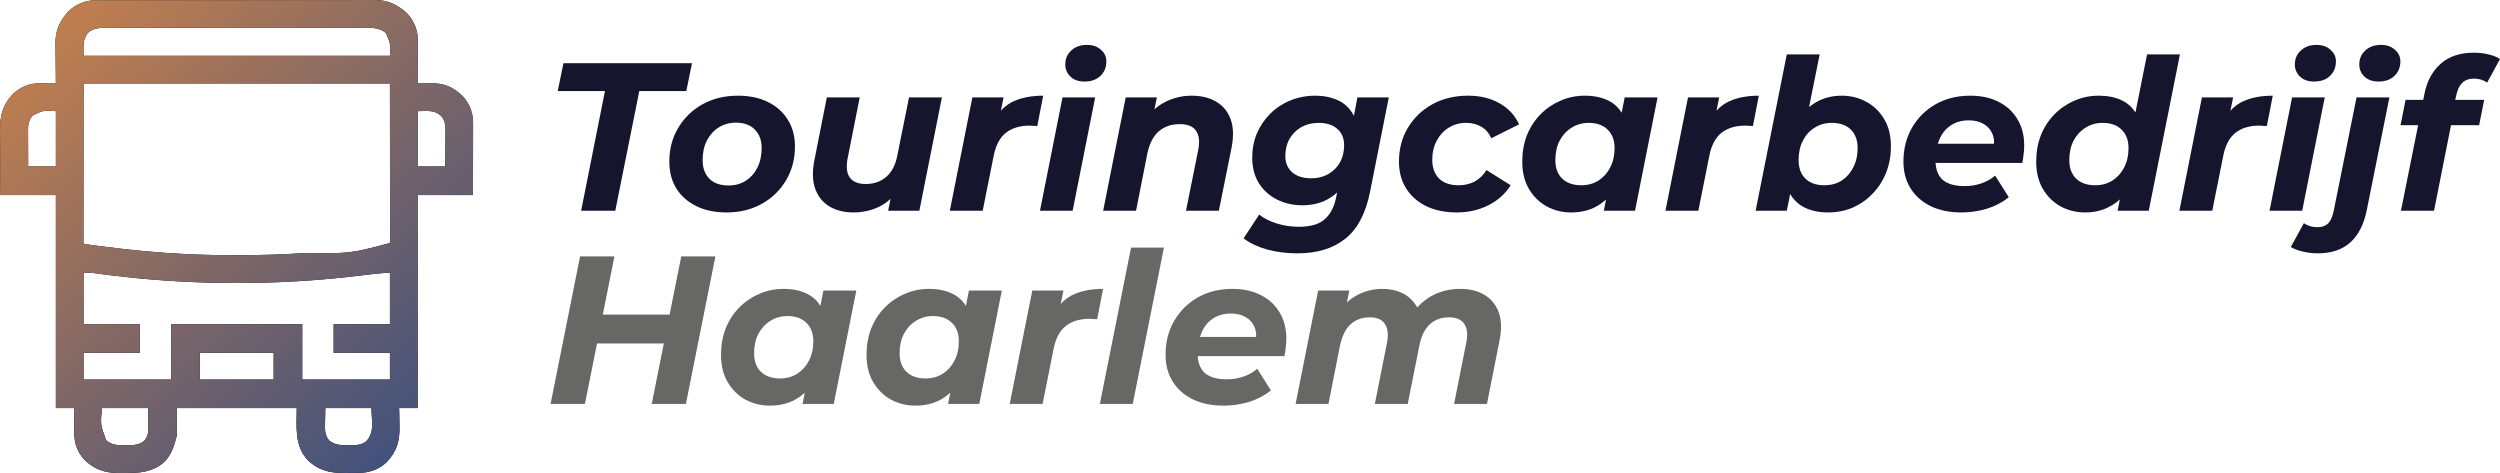 <?xml version="1.0" encoding="UTF-8"?>
<svg xmlns="http://www.w3.org/2000/svg" width="613" height="116" viewBox="0 0 613 116" fill="none">
  <path d="M23.08 0.087C23.333 0.086 23.585 0.085 23.845 0.084C24.123 0.084 24.4 0.084 24.686 0.085C24.98 0.084 25.275 0.083 25.579 0.082C26.398 0.08 27.216 0.079 28.035 0.078C28.918 0.077 29.8 0.075 30.683 0.073C32.816 0.069 34.948 0.067 37.08 0.065C38.085 0.064 39.089 0.062 40.094 0.061C43.433 0.057 46.773 0.054 50.112 0.052C50.979 0.052 51.846 0.052 52.712 0.051C53.035 0.051 53.035 0.051 53.365 0.051C56.853 0.049 60.341 0.043 63.829 0.036C67.411 0.028 70.993 0.024 74.575 0.024C76.585 0.023 78.596 0.021 80.607 0.015C82.32 0.01 84.032 0.009 85.745 0.011C86.618 0.012 87.492 0.011 88.365 0.007C89.313 0.002 90.262 0.005 91.21 0.008C91.621 0.004 91.621 0.004 92.04 0C95.106 0.023 97.451 1.142 99.711 3.171C101.31 4.823 102.429 7.18 102.424 9.482C102.424 9.726 102.423 9.971 102.423 10.223C102.422 10.485 102.421 10.748 102.42 11.018C102.419 11.422 102.419 11.422 102.419 11.835C102.418 12.697 102.415 13.559 102.412 14.42C102.411 15.005 102.41 15.589 102.409 16.173C102.406 17.605 102.403 19.037 102.398 20.469C102.56 20.467 102.723 20.464 102.89 20.462C103.634 20.452 104.377 20.446 105.12 20.44C105.376 20.436 105.631 20.432 105.895 20.428C109.032 20.409 111.133 21.386 113.411 23.541C115.202 25.436 116.012 27.719 116 30.272C116 30.461 116 30.651 116 30.847C116 31.473 115.998 32.1 115.996 32.726C115.996 33.161 115.996 33.596 115.995 34.03C115.994 35.174 115.992 36.317 115.99 37.461C115.987 38.833 115.986 40.205 115.985 41.578C115.982 43.662 115.978 45.746 115.974 47.831C111.494 47.831 107.014 47.831 102.398 47.831C102.398 65.068 102.398 82.306 102.398 100.066C100.904 100.066 99.411 100.066 97.872 100.066C97.885 100.603 97.899 101.141 97.912 101.694C97.921 102.225 97.928 102.755 97.934 103.286C97.94 103.65 97.948 104.014 97.958 104.377C98.054 108.001 97.363 110.626 94.799 113.333C92.87 115.153 90.563 115.926 87.972 115.949C87.778 115.951 87.585 115.953 87.385 115.954C86.975 115.958 86.565 115.96 86.154 115.962C85.739 115.964 85.323 115.969 84.907 115.976C81.159 116.036 78.362 115.522 75.528 112.885C72.124 109.31 72.756 104.769 72.756 100.066C63.049 100.066 53.342 100.066 43.341 100.066C43.341 102.305 43.341 104.543 43.341 106.85C42.584 109.877 41.678 112.609 38.881 114.323C36.333 115.747 34.287 115.955 31.421 115.974C31.009 115.978 30.596 115.984 30.183 115.993C26.375 116.072 23.647 115.528 20.788 112.824C19.019 110.951 18.185 108.687 18.202 106.161C18.203 105.987 18.203 105.812 18.203 105.632C18.205 105.077 18.207 104.522 18.21 103.967C18.212 103.59 18.213 103.212 18.213 102.835C18.216 101.912 18.22 100.989 18.224 100.066C16.731 100.066 15.238 100.066 13.699 100.066C13.699 82.828 13.699 65.591 13.699 47.831C9.219 47.831 4.739 47.831 0.123 47.831C0.077 43.095 0.077 43.095 0.068 41.061C0.061 39.679 0.053 38.297 0.037 36.914C0.025 35.798 0.018 34.683 0.015 33.567C0.013 33.143 0.009 32.72 0.003 32.296C-0.049 28.547 0.532 25.845 3.196 23.031C4.87 21.452 7.071 20.436 9.368 20.447C9.62 20.448 9.873 20.449 10.133 20.449C10.395 20.451 10.657 20.453 10.927 20.455C11.193 20.456 11.459 20.457 11.732 20.458C12.388 20.461 13.044 20.465 13.699 20.469C13.697 20.322 13.695 20.174 13.693 20.022C13.673 18.478 13.659 16.933 13.649 15.389C13.645 14.814 13.639 14.238 13.631 13.663C13.62 12.833 13.615 12.003 13.611 11.172C13.606 10.918 13.601 10.664 13.597 10.402C13.596 7.37 14.75 5.032 16.754 2.803C18.413 1.199 20.77 0.092 23.08 0.087ZM21.407 8.202C20.22 10.07 20.487 11.307 20.487 13.685C45.278 13.685 70.068 13.685 95.61 13.685C95.774 10.721 95.774 10.721 94.639 8.126C93.105 6.708 91.188 6.836 89.236 6.843C88.958 6.842 88.681 6.841 88.396 6.84C87.629 6.838 86.863 6.838 86.096 6.839C85.269 6.84 84.441 6.838 83.613 6.836C81.993 6.833 80.372 6.833 78.752 6.833C77.435 6.834 76.117 6.833 74.8 6.832C74.518 6.832 74.518 6.832 74.231 6.832C73.85 6.832 73.469 6.831 73.088 6.831C69.515 6.829 65.942 6.829 62.369 6.83C59.101 6.832 55.834 6.829 52.567 6.825C49.21 6.82 45.854 6.819 42.497 6.819C40.614 6.82 38.73 6.819 36.846 6.816C35.242 6.813 33.639 6.813 32.035 6.816C31.217 6.817 30.399 6.817 29.581 6.815C28.694 6.812 27.806 6.814 26.919 6.817C26.533 6.815 26.533 6.815 26.14 6.812C24.455 6.823 22.618 6.882 21.407 8.202ZM20.487 20.469C20.483 26.919 20.478 33.37 20.473 40.015C20.471 42.055 20.469 44.096 20.467 46.198C20.466 48.019 20.466 48.019 20.466 49.84C20.465 50.654 20.465 51.469 20.463 52.283C20.462 53.319 20.461 54.356 20.462 55.393C20.462 55.774 20.461 56.156 20.46 56.538C20.459 57.051 20.459 57.564 20.46 58.077C20.46 58.365 20.46 58.654 20.459 58.95C20.414 59.567 20.414 59.567 20.713 59.815C21.239 59.906 21.762 59.984 22.29 60.053C22.456 60.075 22.621 60.098 22.791 60.121C23.343 60.195 23.895 60.267 24.447 60.338C24.637 60.363 24.828 60.388 25.024 60.414C31.854 61.302 38.722 61.979 45.603 62.303C45.806 62.312 46.01 62.322 46.219 62.332C50.082 62.509 53.941 62.575 57.808 62.571C58.233 62.571 58.233 62.571 58.666 62.571C63.902 62.566 69.116 62.419 74.34 62.077C74.518 62.065 74.696 62.054 74.879 62.042C85.915 62.169 85.915 62.169 95.61 59.589C95.632 59.086 95.637 58.581 95.637 58.077C95.637 57.917 95.637 57.758 95.638 57.593C95.638 57.053 95.637 56.513 95.635 55.972C95.635 55.581 95.635 55.189 95.635 54.797C95.635 53.745 95.634 52.692 95.633 51.639C95.631 50.653 95.631 49.666 95.631 48.68C95.63 45.792 95.627 42.903 95.624 40.015C95.619 33.565 95.615 27.115 95.61 20.469C70.819 20.469 46.029 20.469 20.487 20.469ZM8.085 28.256C7.12 29.386 6.881 30.249 6.885 31.707C6.885 31.911 6.885 32.115 6.885 32.325C6.886 32.541 6.888 32.758 6.889 32.981C6.889 33.206 6.889 33.43 6.89 33.661C6.891 34.375 6.894 35.089 6.897 35.803C6.898 36.289 6.899 36.774 6.9 37.259C6.902 38.446 6.907 39.633 6.911 40.821C9.151 40.821 11.391 40.821 13.699 40.821C13.699 36.343 13.699 31.866 13.699 27.253C10.662 27.046 10.662 27.046 8.085 28.256ZM102.398 27.253C102.398 31.73 102.398 36.208 102.398 40.821C104.638 40.821 106.878 40.821 109.186 40.821C109.196 39.401 109.205 37.98 109.211 36.56C109.213 36.077 109.216 35.595 109.22 35.112C109.226 34.416 109.228 33.721 109.23 33.026C109.233 32.811 109.235 32.597 109.237 32.376C109.238 30.871 109.208 29.609 108.182 28.426C106.349 26.862 104.948 27.253 102.398 27.253ZM20.487 66.825C20.487 71.004 20.487 75.183 20.487 79.489C25.042 79.489 29.597 79.489 34.29 79.489C34.29 81.802 34.29 84.115 34.29 86.499C29.735 86.499 25.18 86.499 20.487 86.499C20.487 88.662 20.487 90.827 20.487 93.056C27.581 93.056 34.675 93.056 41.983 93.056C41.983 88.579 41.983 84.102 41.983 79.489C52.586 79.489 63.189 79.489 74.114 79.489C74.114 83.966 74.114 88.443 74.114 93.056C81.207 93.056 88.301 93.056 95.61 93.056C95.61 90.892 95.61 88.728 95.61 86.499C91.055 86.499 86.5 86.499 81.807 86.499C81.807 84.185 81.807 81.872 81.807 79.489C86.362 79.489 90.917 79.489 95.61 79.489C95.61 75.31 95.61 71.131 95.61 66.825C93.911 66.956 92.234 67.086 90.547 67.297C90.157 67.344 89.766 67.392 89.376 67.439C89.175 67.463 88.975 67.488 88.768 67.513C84.042 68.084 79.317 68.556 74.566 68.861C74.383 68.872 74.2 68.884 74.011 68.896C57.553 69.939 40.986 69.363 24.641 67.181C24.462 67.158 24.283 67.134 24.098 67.11C23.768 67.066 23.437 67.021 23.107 66.975C22.213 66.855 21.4 66.825 20.487 66.825ZM48.998 86.499C48.998 88.662 48.998 90.827 48.998 93.056C54.971 93.056 60.945 93.056 67.099 93.056C67.099 90.892 67.099 88.728 67.099 86.499C61.126 86.499 55.152 86.499 48.998 86.499ZM25.013 100.066C24.613 104.154 24.613 104.154 26.017 107.938C27.479 109.185 28.771 109.157 30.613 109.168C30.807 109.172 31 109.177 31.2 109.182C32.626 109.191 34.214 109.09 35.337 108.112C36.236 107.076 36.354 106.276 36.348 104.946C36.348 104.691 36.347 104.436 36.347 104.172C36.345 103.848 36.343 103.524 36.34 103.189C36.336 102.159 36.331 101.128 36.326 100.066C32.593 100.066 28.859 100.066 25.013 100.066ZM79.771 100.066C79.752 101.078 79.733 102.09 79.714 103.133C79.706 103.449 79.698 103.765 79.689 104.091C79.675 105.659 79.687 106.729 80.676 107.981C82.167 109.185 83.564 109.152 85.399 109.154C85.597 109.156 85.794 109.159 85.998 109.162C87.489 109.165 88.74 109.122 89.91 108.108C91.92 105.756 91.084 103.327 91.084 100.066C87.351 100.066 83.617 100.066 79.771 100.066Z" fill="black"></path>
  <path d="M23.08 0.087C23.333 0.086 23.585 0.085 23.845 0.084C24.123 0.084 24.4 0.084 24.686 0.085C24.98 0.084 25.275 0.083 25.579 0.082C26.398 0.08 27.216 0.079 28.035 0.078C28.918 0.077 29.8 0.075 30.683 0.073C32.816 0.069 34.948 0.067 37.08 0.065C38.085 0.064 39.089 0.062 40.094 0.061C43.433 0.057 46.773 0.054 50.112 0.052C50.979 0.052 51.846 0.052 52.712 0.051C53.035 0.051 53.035 0.051 53.365 0.051C56.853 0.049 60.341 0.043 63.829 0.036C67.411 0.028 70.993 0.024 74.575 0.024C76.585 0.023 78.596 0.021 80.607 0.015C82.32 0.01 84.032 0.009 85.745 0.011C86.618 0.012 87.492 0.011 88.365 0.007C89.313 0.002 90.262 0.005 91.21 0.008C91.621 0.004 91.621 0.004 92.04 0C95.106 0.023 97.451 1.142 99.711 3.171C101.31 4.823 102.429 7.18 102.424 9.482C102.424 9.726 102.423 9.971 102.423 10.223C102.422 10.485 102.421 10.748 102.42 11.018C102.419 11.422 102.419 11.422 102.419 11.835C102.418 12.697 102.415 13.559 102.412 14.42C102.411 15.005 102.41 15.589 102.409 16.173C102.406 17.605 102.403 19.037 102.398 20.469C102.56 20.467 102.723 20.464 102.89 20.462C103.634 20.452 104.377 20.446 105.12 20.44C105.376 20.436 105.631 20.432 105.895 20.428C109.032 20.409 111.133 21.386 113.411 23.541C115.202 25.436 116.012 27.719 116 30.272C116 30.461 116 30.651 116 30.847C116 31.473 115.998 32.1 115.996 32.726C115.996 33.161 115.996 33.596 115.995 34.03C115.994 35.174 115.992 36.317 115.99 37.461C115.987 38.833 115.986 40.205 115.985 41.578C115.982 43.662 115.978 45.746 115.974 47.831C111.494 47.831 107.014 47.831 102.398 47.831C102.398 65.068 102.398 82.306 102.398 100.066C100.904 100.066 99.411 100.066 97.872 100.066C97.885 100.603 97.899 101.141 97.912 101.694C97.921 102.225 97.928 102.755 97.934 103.286C97.94 103.65 97.948 104.014 97.958 104.377C98.054 108.001 97.363 110.626 94.799 113.333C92.87 115.153 90.563 115.926 87.972 115.949C87.778 115.951 87.585 115.953 87.385 115.954C86.975 115.958 86.565 115.96 86.154 115.962C85.739 115.964 85.323 115.969 84.907 115.976C81.159 116.036 78.362 115.522 75.528 112.885C72.124 109.31 72.756 104.769 72.756 100.066C63.049 100.066 53.342 100.066 43.341 100.066C43.341 102.305 43.341 104.543 43.341 106.85C42.584 109.877 41.678 112.609 38.881 114.323C36.333 115.747 34.287 115.955 31.421 115.974C31.009 115.978 30.596 115.984 30.183 115.993C26.375 116.072 23.647 115.528 20.788 112.824C19.019 110.951 18.185 108.687 18.202 106.161C18.203 105.987 18.203 105.812 18.203 105.632C18.205 105.077 18.207 104.522 18.21 103.967C18.212 103.59 18.213 103.212 18.213 102.835C18.216 101.912 18.22 100.989 18.224 100.066C16.731 100.066 15.238 100.066 13.699 100.066C13.699 82.828 13.699 65.591 13.699 47.831C9.219 47.831 4.739 47.831 0.123 47.831C0.077 43.095 0.077 43.095 0.068 41.061C0.061 39.679 0.053 38.297 0.037 36.914C0.025 35.798 0.018 34.683 0.015 33.567C0.013 33.143 0.009 32.72 0.003 32.296C-0.049 28.547 0.532 25.845 3.196 23.031C4.87 21.452 7.071 20.436 9.368 20.447C9.62 20.448 9.873 20.449 10.133 20.449C10.395 20.451 10.657 20.453 10.927 20.455C11.193 20.456 11.459 20.457 11.732 20.458C12.388 20.461 13.044 20.465 13.699 20.469C13.697 20.322 13.695 20.174 13.693 20.022C13.673 18.478 13.659 16.933 13.649 15.389C13.645 14.814 13.639 14.238 13.631 13.663C13.62 12.833 13.615 12.003 13.611 11.172C13.606 10.918 13.601 10.664 13.597 10.402C13.596 7.37 14.75 5.032 16.754 2.803C18.413 1.199 20.77 0.092 23.08 0.087ZM21.407 8.202C20.22 10.07 20.487 11.307 20.487 13.685C45.278 13.685 70.068 13.685 95.61 13.685C95.774 10.721 95.774 10.721 94.639 8.126C93.105 6.708 91.188 6.836 89.236 6.843C88.958 6.842 88.681 6.841 88.396 6.84C87.629 6.838 86.863 6.838 86.096 6.839C85.269 6.84 84.441 6.838 83.613 6.836C81.993 6.833 80.372 6.833 78.752 6.833C77.435 6.834 76.117 6.833 74.8 6.832C74.518 6.832 74.518 6.832 74.231 6.832C73.85 6.832 73.469 6.831 73.088 6.831C69.515 6.829 65.942 6.829 62.369 6.83C59.101 6.832 55.834 6.829 52.567 6.825C49.21 6.82 45.854 6.819 42.497 6.819C40.614 6.82 38.73 6.819 36.846 6.816C35.242 6.813 33.639 6.813 32.035 6.816C31.217 6.817 30.399 6.817 29.581 6.815C28.694 6.812 27.806 6.814 26.919 6.817C26.533 6.815 26.533 6.815 26.14 6.812C24.455 6.823 22.618 6.882 21.407 8.202ZM20.487 20.469C20.483 26.919 20.478 33.37 20.473 40.015C20.471 42.055 20.469 44.096 20.467 46.198C20.466 48.019 20.466 48.019 20.466 49.84C20.465 50.654 20.465 51.469 20.463 52.283C20.462 53.319 20.461 54.356 20.462 55.393C20.462 55.774 20.461 56.156 20.46 56.538C20.459 57.051 20.459 57.564 20.46 58.077C20.46 58.365 20.46 58.654 20.459 58.95C20.414 59.567 20.414 59.567 20.713 59.815C21.239 59.906 21.762 59.984 22.29 60.053C22.456 60.075 22.621 60.098 22.791 60.121C23.343 60.195 23.895 60.267 24.447 60.338C24.637 60.363 24.828 60.388 25.024 60.414C31.854 61.302 38.722 61.979 45.603 62.303C45.806 62.312 46.01 62.322 46.219 62.332C50.082 62.509 53.941 62.575 57.808 62.571C58.233 62.571 58.233 62.571 58.666 62.571C63.902 62.566 69.116 62.419 74.34 62.077C74.518 62.065 74.696 62.054 74.879 62.042C85.915 62.169 85.915 62.169 95.61 59.589C95.632 59.086 95.637 58.581 95.637 58.077C95.637 57.917 95.637 57.758 95.638 57.593C95.638 57.053 95.637 56.513 95.635 55.972C95.635 55.581 95.635 55.189 95.635 54.797C95.635 53.745 95.634 52.692 95.633 51.639C95.631 50.653 95.631 49.666 95.631 48.68C95.63 45.792 95.627 42.903 95.624 40.015C95.619 33.565 95.615 27.115 95.61 20.469C70.819 20.469 46.029 20.469 20.487 20.469ZM8.085 28.256C7.12 29.386 6.881 30.249 6.885 31.707C6.885 31.911 6.885 32.115 6.885 32.325C6.886 32.541 6.888 32.758 6.889 32.981C6.889 33.206 6.889 33.43 6.89 33.661C6.891 34.375 6.894 35.089 6.897 35.803C6.898 36.289 6.899 36.774 6.9 37.259C6.902 38.446 6.907 39.633 6.911 40.821C9.151 40.821 11.391 40.821 13.699 40.821C13.699 36.343 13.699 31.866 13.699 27.253C10.662 27.046 10.662 27.046 8.085 28.256ZM102.398 27.253C102.398 31.73 102.398 36.208 102.398 40.821C104.638 40.821 106.878 40.821 109.186 40.821C109.196 39.401 109.205 37.98 109.211 36.56C109.213 36.077 109.216 35.595 109.22 35.112C109.226 34.416 109.228 33.721 109.23 33.026C109.233 32.811 109.235 32.597 109.237 32.376C109.238 30.871 109.208 29.609 108.182 28.426C106.349 26.862 104.948 27.253 102.398 27.253ZM20.487 66.825C20.487 71.004 20.487 75.183 20.487 79.489C25.042 79.489 29.597 79.489 34.29 79.489C34.29 81.802 34.29 84.115 34.29 86.499C29.735 86.499 25.18 86.499 20.487 86.499C20.487 88.662 20.487 90.827 20.487 93.056C27.581 93.056 34.675 93.056 41.983 93.056C41.983 88.579 41.983 84.102 41.983 79.489C52.586 79.489 63.189 79.489 74.114 79.489C74.114 83.966 74.114 88.443 74.114 93.056C81.207 93.056 88.301 93.056 95.61 93.056C95.61 90.892 95.61 88.728 95.61 86.499C91.055 86.499 86.5 86.499 81.807 86.499C81.807 84.185 81.807 81.872 81.807 79.489C86.362 79.489 90.917 79.489 95.61 79.489C95.61 75.31 95.61 71.131 95.61 66.825C93.911 66.956 92.234 67.086 90.547 67.297C90.157 67.344 89.766 67.392 89.376 67.439C89.175 67.463 88.975 67.488 88.768 67.513C84.042 68.084 79.317 68.556 74.566 68.861C74.383 68.872 74.2 68.884 74.011 68.896C57.553 69.939 40.986 69.363 24.641 67.181C24.462 67.158 24.283 67.134 24.098 67.11C23.768 67.066 23.437 67.021 23.107 66.975C22.213 66.855 21.4 66.825 20.487 66.825ZM48.998 86.499C48.998 88.662 48.998 90.827 48.998 93.056C54.971 93.056 60.945 93.056 67.099 93.056C67.099 90.892 67.099 88.728 67.099 86.499C61.126 86.499 55.152 86.499 48.998 86.499ZM25.013 100.066C24.613 104.154 24.613 104.154 26.017 107.938C27.479 109.185 28.771 109.157 30.613 109.168C30.807 109.172 31 109.177 31.2 109.182C32.626 109.191 34.214 109.09 35.337 108.112C36.236 107.076 36.354 106.276 36.348 104.946C36.348 104.691 36.347 104.436 36.347 104.172C36.345 103.848 36.343 103.524 36.34 103.189C36.336 102.159 36.331 101.128 36.326 100.066C32.593 100.066 28.859 100.066 25.013 100.066ZM79.771 100.066C79.752 101.078 79.733 102.09 79.714 103.133C79.706 103.449 79.698 103.765 79.689 104.091C79.675 105.659 79.687 106.729 80.676 107.981C82.167 109.185 83.564 109.152 85.399 109.154C85.597 109.156 85.794 109.159 85.998 109.162C87.489 109.165 88.74 109.122 89.91 108.108C91.92 105.756 91.084 103.327 91.084 100.066C87.351 100.066 83.617 100.066 79.771 100.066Z" fill="url(#paint0_linear_1498_2)"></path>
  <path d="M588.71 51.678L594.498 22.893C595.118 19.861 596.428 17.45 598.426 15.658C600.459 13.832 603.18 12.919 606.591 12.919C607.866 12.919 609.054 13.057 610.157 13.333C611.259 13.574 612.207 13.953 612.999 14.47L609.847 20.258C608.917 19.603 607.849 19.276 606.643 19.276C605.402 19.276 604.438 19.62 603.749 20.309C603.06 20.964 602.56 22.015 602.25 23.462L601.682 26.046L601.268 29.301L596.824 51.678H588.71ZM588.607 30.697L589.847 24.495H609.123L607.883 30.697H588.607Z" fill="#15162E"></path>
  <path d="M568.367 62.117C567.057 62.117 565.852 61.979 564.749 61.704C563.612 61.463 562.596 61.084 561.7 60.567L564.904 54.727C565.834 55.382 566.954 55.709 568.263 55.709C569.366 55.709 570.244 55.382 570.899 54.727C571.519 54.073 571.967 53.039 572.242 51.627L577.824 23.875H585.886L580.356 51.42C578.943 58.551 574.947 62.117 568.367 62.117ZM583.198 19.999C581.786 19.999 580.649 19.603 579.788 18.811C578.926 17.984 578.496 16.985 578.496 15.813C578.496 14.435 578.978 13.298 579.943 12.403C580.942 11.472 582.234 11.007 583.818 11.007C585.231 11.007 586.368 11.403 587.229 12.196C588.125 12.954 588.573 13.901 588.573 15.038C588.573 16.52 588.073 17.726 587.074 18.656C586.11 19.552 584.818 19.999 583.198 19.999Z" fill="#15162E"></path>
  <path d="M556.491 51.678L562.02 23.875H570.031L564.501 51.678H556.491ZM567.395 19.999C565.982 19.999 564.846 19.603 563.984 18.811C563.123 17.984 562.692 16.985 562.692 15.813C562.692 14.435 563.175 13.298 564.139 12.403C565.138 11.472 566.43 11.007 568.015 11.007C569.428 11.007 570.565 11.403 571.426 12.196C572.322 12.954 572.77 13.901 572.77 15.038C572.77 16.52 572.27 17.726 571.271 18.656C570.306 19.552 569.014 19.999 567.395 19.999Z" fill="#15162E"></path>
  <path d="M534.386 51.678L539.916 23.875H547.564L545.962 31.782L545.239 29.508C546.479 27.269 548.098 25.701 550.096 24.805C552.095 23.91 554.489 23.462 557.28 23.462L555.833 30.904C555.488 30.869 555.161 30.852 554.851 30.852C554.575 30.817 554.282 30.8 553.972 30.8C551.595 30.8 549.649 31.386 548.133 32.557C546.651 33.729 545.652 35.624 545.135 38.242L542.448 51.678H534.386Z" fill="#15162E"></path>
  <path d="M511.266 52.092C509.13 52.092 507.149 51.609 505.323 50.645C503.497 49.645 502.033 48.216 500.931 46.355C499.828 44.495 499.277 42.255 499.277 39.637C499.277 37.294 499.656 35.141 500.414 33.177C501.206 31.213 502.309 29.508 503.721 28.061C505.134 26.614 506.77 25.494 508.631 24.702C510.491 23.875 512.489 23.462 514.625 23.462C516.796 23.462 518.673 23.841 520.258 24.599C521.843 25.357 523.066 26.528 523.927 28.113C524.823 29.663 525.271 31.627 525.271 34.004C525.271 36.554 524.961 38.931 524.341 41.136C523.755 43.306 522.859 45.218 521.654 46.872C520.448 48.491 518.966 49.766 517.209 50.696C515.487 51.626 513.506 52.092 511.266 52.092ZM513.747 45.425C515.332 45.425 516.727 45.046 517.933 44.288C519.173 43.496 520.138 42.428 520.827 41.084C521.55 39.706 521.912 38.104 521.912 36.278C521.912 34.383 521.344 32.884 520.207 31.782C519.104 30.68 517.554 30.128 515.556 30.128C514.005 30.128 512.61 30.524 511.37 31.317C510.129 32.075 509.147 33.143 508.424 34.521C507.735 35.864 507.39 37.449 507.39 39.275C507.39 41.17 507.942 42.669 509.044 43.771C510.181 44.874 511.749 45.425 513.747 45.425ZM519.225 51.678L520.362 46.148L522.119 37.88L523.204 29.611L526.46 13.333H534.522L526.873 51.678H519.225Z" fill="#15162E"></path>
  <path d="M480.934 52.092C478.04 52.092 475.525 51.575 473.389 50.541C471.288 49.508 469.651 48.061 468.48 46.2C467.309 44.34 466.723 42.152 466.723 39.637C466.723 36.536 467.412 33.78 468.79 31.369C470.203 28.923 472.132 26.993 474.578 25.581C477.059 24.168 479.901 23.462 483.105 23.462C485.827 23.462 488.169 23.979 490.133 25.012C492.097 26.011 493.613 27.424 494.681 29.25C495.783 31.041 496.335 33.195 496.335 35.71C496.335 36.433 496.283 37.157 496.18 37.88C496.111 38.604 496.007 39.293 495.869 39.947H472.873L473.699 35.245H492.097L488.79 36.692C489.065 35.141 488.979 33.849 488.531 32.816C488.083 31.748 487.36 30.938 486.361 30.387C485.362 29.801 484.156 29.508 482.743 29.508C480.986 29.508 479.487 29.939 478.247 30.8C477.041 31.627 476.128 32.781 475.508 34.263C474.888 35.744 474.578 37.415 474.578 39.276C474.578 41.411 475.164 43.014 476.335 44.082C477.541 45.115 479.35 45.632 481.761 45.632C483.174 45.632 484.535 45.408 485.844 44.96C487.153 44.512 488.273 43.875 489.203 43.048L492.562 48.371C490.943 49.646 489.117 50.593 487.084 51.213C485.086 51.799 483.036 52.092 480.934 52.092Z" fill="#15162E"></path>
  <path d="M430.474 51.678L438.123 13.333H446.185L442.929 29.508L440.758 37.622L439.518 44.753L438.123 51.678H430.474ZM448.252 52.092C446.116 52.092 444.238 51.713 442.619 50.955C441.034 50.197 439.794 49.042 438.898 47.492C438.037 45.907 437.606 43.926 437.606 41.549C437.606 39.034 437.916 36.674 438.536 34.469C439.156 32.264 440.069 30.352 441.275 28.733C442.481 27.079 443.945 25.787 445.668 24.857C447.425 23.927 449.406 23.462 451.611 23.462C453.781 23.462 455.78 23.961 457.606 24.96C459.431 25.925 460.896 27.338 461.998 29.198C463.101 31.024 463.652 33.263 463.652 35.916C463.652 38.224 463.256 40.378 462.463 42.376C461.671 44.34 460.568 46.045 459.156 47.492C457.778 48.939 456.159 50.076 454.298 50.903C452.438 51.695 450.422 52.092 448.252 52.092ZM447.322 45.425C448.941 45.425 450.353 45.046 451.559 44.288C452.765 43.496 453.712 42.428 454.401 41.084C455.125 39.706 455.487 38.104 455.487 36.278C455.487 34.383 454.935 32.884 453.833 31.782C452.731 30.68 451.163 30.128 449.13 30.128C447.58 30.128 446.185 30.524 444.944 31.317C443.704 32.075 442.739 33.143 442.05 34.521C441.361 35.864 441.017 37.449 441.017 39.275C441.017 41.17 441.568 42.669 442.67 43.771C443.773 44.874 445.323 45.425 447.322 45.425Z" fill="#15162E"></path>
  <path d="M408.37 51.678L413.899 23.875H421.548L419.946 31.782L419.222 29.508C420.462 27.269 422.082 25.701 424.08 24.805C426.078 23.91 428.473 23.462 431.263 23.462L429.816 30.904C429.472 30.869 429.144 30.852 428.834 30.852C428.559 30.817 428.266 30.8 427.956 30.8C425.579 30.8 423.632 31.386 422.116 32.557C420.635 33.729 419.636 35.624 419.119 38.242L416.432 51.678H408.37Z" fill="#15162E"></path>
  <path d="M385.247 52.092C383.111 52.092 381.13 51.609 379.304 50.645C377.478 49.646 376.014 48.216 374.911 46.355C373.809 44.495 373.258 42.256 373.258 39.637C373.258 37.294 373.637 35.141 374.395 33.178C375.187 31.214 376.289 29.508 377.702 28.061C379.115 26.614 380.751 25.495 382.611 24.702C384.472 23.875 386.47 23.462 388.606 23.462C390.914 23.462 392.895 23.893 394.549 24.754C396.203 25.615 397.426 26.959 398.218 28.785C399.045 30.576 399.338 32.902 399.097 35.761C398.925 39.034 398.253 41.911 397.081 44.392C395.91 46.838 394.325 48.733 392.327 50.076C390.363 51.42 388.003 52.092 385.247 52.092ZM387.728 45.425C389.312 45.425 390.708 45.046 391.914 44.288C393.154 43.496 394.119 42.428 394.808 41.084C395.531 39.706 395.893 38.104 395.893 36.278C395.893 34.383 395.324 32.885 394.187 31.782C393.085 30.68 391.535 30.128 389.536 30.128C387.986 30.128 386.591 30.525 385.35 31.317C384.11 32.075 383.128 33.143 382.405 34.521C381.716 35.865 381.371 37.45 381.371 39.276C381.371 41.17 381.922 42.669 383.025 43.772C384.162 44.874 385.729 45.425 387.728 45.425ZM393.257 51.678L394.342 46.149L396.151 37.88L397.236 29.612L398.373 23.875H406.435L400.906 51.678H393.257Z" fill="#15162E"></path>
  <path d="M357.187 52.092C354.327 52.092 351.829 51.575 349.693 50.541C347.592 49.508 345.955 48.061 344.784 46.2C343.613 44.34 343.027 42.152 343.027 39.637C343.027 36.536 343.75 33.78 345.197 31.369C346.644 28.923 348.643 26.993 351.192 25.581C353.742 24.168 356.67 23.462 359.977 23.462C362.94 23.462 365.507 24.082 367.677 25.322C369.848 26.528 371.45 28.251 372.484 30.49L365.662 33.901C365.076 32.592 364.249 31.644 363.181 31.059C362.148 30.439 360.908 30.128 359.461 30.128C357.876 30.128 356.463 30.525 355.223 31.317C353.983 32.075 353.001 33.143 352.277 34.521C351.554 35.865 351.192 37.432 351.192 39.224C351.192 41.119 351.743 42.635 352.846 43.772C353.983 44.874 355.585 45.425 357.652 45.425C359.064 45.425 360.356 45.132 361.528 44.547C362.699 43.927 363.681 42.979 364.473 41.704L370.416 45.425C369.107 47.527 367.281 49.163 364.938 50.335C362.63 51.506 360.046 52.092 357.187 52.092Z" fill="#15162E"></path>
  <path d="M318.159 62.117C315.472 62.117 312.991 61.807 310.717 61.187C308.478 60.567 306.549 59.654 304.929 58.448L308.754 52.608C309.856 53.504 311.269 54.228 312.991 54.779C314.748 55.33 316.592 55.606 318.521 55.606C321.311 55.606 323.396 55.003 324.774 53.797C326.186 52.591 327.134 50.8 327.616 48.423L328.598 43.41L330.459 36.898L331.699 29.87L332.836 23.875H340.536L335.936 47.027C334.868 52.367 332.836 56.209 329.838 58.551C326.876 60.929 322.982 62.117 318.159 62.117ZM319.348 50.335C317.074 50.335 315.007 49.87 313.146 48.939C311.286 48.009 309.804 46.683 308.702 44.96C307.599 43.203 307.048 41.102 307.048 38.655C307.048 36.519 307.427 34.538 308.185 32.712C308.978 30.886 310.063 29.284 311.441 27.906C312.853 26.494 314.49 25.409 316.35 24.651C318.245 23.858 320.312 23.462 322.552 23.462C324.584 23.462 326.428 23.841 328.081 24.599C329.735 25.357 331.01 26.58 331.906 28.268C332.836 29.956 333.18 32.213 332.939 35.038C332.732 38.104 332.061 40.791 330.924 43.1C329.787 45.373 328.236 47.148 326.273 48.423C324.343 49.697 322.035 50.335 319.348 50.335ZM321.518 43.72C323.103 43.72 324.498 43.375 325.704 42.686C326.91 41.997 327.857 41.05 328.546 39.844C329.236 38.604 329.58 37.191 329.58 35.606C329.58 33.918 329.029 32.592 327.926 31.627C326.824 30.628 325.291 30.128 323.327 30.128C321.742 30.128 320.33 30.473 319.089 31.162C317.884 31.851 316.919 32.816 316.195 34.056C315.506 35.262 315.162 36.657 315.162 38.242C315.162 39.93 315.73 41.274 316.867 42.273C318.004 43.237 319.554 43.72 321.518 43.72Z" fill="#15162E"></path>
  <path d="M292.198 23.462C294.576 23.462 296.591 23.962 298.245 24.961C299.898 25.925 301.07 27.355 301.759 29.25C302.448 31.145 302.517 33.487 301.966 36.278L298.865 51.678H290.803L293.8 36.795C294.214 34.762 294.042 33.195 293.284 32.092C292.56 30.99 291.216 30.439 289.253 30.439C287.22 30.439 285.515 31.024 284.136 32.196C282.793 33.367 281.863 35.158 281.346 37.57L278.555 51.678H270.493L276.023 23.875H283.671L282.069 31.73L280.932 29.353C282.276 27.321 283.93 25.839 285.894 24.909C287.892 23.944 289.993 23.462 292.198 23.462Z" fill="#15162E"></path>
  <path d="M255 51.678L260.53 23.875H268.54L263.01 51.678H255ZM265.904 19.999C264.492 19.999 263.355 19.603 262.493 18.811C261.632 17.984 261.201 16.985 261.201 15.813C261.201 14.435 261.684 13.298 262.648 12.403C263.648 11.472 264.939 11.007 266.524 11.007C267.937 11.007 269.074 11.403 269.935 12.196C270.831 12.954 271.279 13.901 271.279 15.038C271.279 16.52 270.779 17.726 269.78 18.656C268.815 19.552 267.523 19.999 265.904 19.999Z" fill="#15162E"></path>
  <path d="M232.895 51.678L238.425 23.875H246.073L244.471 31.782L243.748 29.508C244.988 27.269 246.607 25.701 248.606 24.805C250.604 23.91 252.998 23.462 255.789 23.462L254.342 30.904C253.997 30.869 253.67 30.852 253.36 30.852C253.084 30.817 252.792 30.8 252.481 30.8C250.104 30.8 248.158 31.386 246.642 32.557C245.16 33.729 244.161 35.624 243.644 38.242L240.957 51.678H232.895Z" fill="#15162E"></path>
  <path d="M209.303 52.092C207.029 52.092 205.065 51.609 203.411 50.645C201.758 49.645 200.586 48.198 199.897 46.303C199.208 44.409 199.139 42.066 199.691 39.275L202.74 23.875H210.801L207.856 38.758C207.442 40.791 207.597 42.359 208.321 43.461C209.079 44.564 210.405 45.115 212.3 45.115C214.298 45.115 215.969 44.529 217.313 43.358C218.691 42.187 219.604 40.395 220.052 37.983L222.894 23.875H230.956L225.426 51.678H217.778L219.328 43.823L220.465 46.2C219.156 48.233 217.52 49.731 215.556 50.696C213.592 51.626 211.508 52.092 209.303 52.092Z" fill="#15162E"></path>
  <path d="M178.126 52.092C175.3 52.092 172.837 51.575 170.736 50.541C168.634 49.508 166.997 48.061 165.826 46.2C164.689 44.34 164.121 42.152 164.121 39.637C164.121 36.536 164.844 33.78 166.291 31.369C167.738 28.923 169.719 26.993 172.234 25.581C174.784 24.168 177.678 23.462 180.916 23.462C183.776 23.462 186.239 23.979 188.306 25.012C190.408 26.046 192.027 27.493 193.164 29.353C194.335 31.179 194.921 33.367 194.921 35.916C194.921 38.983 194.198 41.739 192.751 44.185C191.304 46.631 189.323 48.56 186.808 49.973C184.293 51.386 181.399 52.092 178.126 52.092ZM178.642 45.477C180.227 45.477 181.622 45.098 182.828 44.34C184.069 43.548 185.033 42.462 185.722 41.084C186.411 39.706 186.756 38.104 186.756 36.278C186.756 34.418 186.205 32.919 185.102 31.782C184 30.645 182.449 30.077 180.451 30.077C178.866 30.077 177.454 30.473 176.213 31.265C175.008 32.023 174.043 33.091 173.319 34.469C172.63 35.847 172.286 37.45 172.286 39.276C172.286 41.17 172.837 42.686 173.94 43.823C175.042 44.926 176.61 45.477 178.642 45.477Z" fill="#15162E"></path>
  <path d="M142.494 51.678L148.334 22.325H136.758L138.153 15.503H169.677L168.282 22.325H156.758L150.866 51.678H142.494Z" fill="#15162E"></path>
  <path d="M358.093 70.834C360.436 70.834 362.417 71.333 364.036 72.332C365.655 73.297 366.809 74.727 367.498 76.621C368.187 78.516 368.239 80.859 367.653 83.65L364.604 99.05H356.542L359.488 84.218C359.936 82.151 359.798 80.566 359.075 79.464C358.351 78.361 357.094 77.81 355.302 77.81C353.407 77.81 351.84 78.379 350.599 79.516C349.359 80.618 348.498 82.375 348.016 84.787L345.173 99.05H337.111L340.057 84.218C340.47 82.151 340.315 80.566 339.592 79.464C338.903 78.361 337.663 77.81 335.871 77.81C333.976 77.81 332.409 78.379 331.168 79.516C329.928 80.618 329.05 82.409 328.533 84.89L325.742 99.05H317.68L323.21 71.247H330.858L329.411 78.327L328.171 76.725C329.446 74.727 331.031 73.245 332.925 72.281C334.82 71.316 336.836 70.834 338.972 70.834C340.694 70.834 342.245 71.144 343.623 71.764C345.001 72.384 346.121 73.314 346.982 74.554C347.878 75.76 348.394 77.276 348.532 79.102L345.432 78.327C346.81 75.881 348.567 74.02 350.703 72.746C352.873 71.471 355.337 70.834 358.093 70.834Z" fill="#676766"></path>
  <path d="M300.01 99.463C297.116 99.463 294.601 98.947 292.465 97.913C290.363 96.879 288.727 95.432 287.555 93.572C286.384 91.712 285.798 89.524 285.798 87.009C285.798 83.908 286.487 81.152 287.865 78.74C289.278 76.294 291.207 74.365 293.653 72.952C296.134 71.54 298.976 70.834 302.18 70.834C304.902 70.834 307.245 71.35 309.209 72.384C311.172 73.383 312.688 74.796 313.756 76.621C314.859 78.413 315.41 80.566 315.41 83.081C315.41 83.805 315.358 84.528 315.255 85.252C315.186 85.975 315.083 86.664 314.945 87.319H291.948L292.775 82.616H311.172L307.865 84.063C308.141 82.513 308.054 81.221 307.606 80.187C307.159 79.119 306.435 78.31 305.436 77.758C304.437 77.173 303.231 76.88 301.819 76.88C300.061 76.88 298.563 77.311 297.322 78.172C296.117 78.999 295.204 80.153 294.584 81.634C293.963 83.116 293.653 84.787 293.653 86.647C293.653 88.783 294.239 90.385 295.41 91.453C296.616 92.487 298.425 93.004 300.837 93.004C302.249 93.004 303.61 92.78 304.919 92.332C306.228 91.884 307.348 91.246 308.278 90.42L311.637 95.743C310.018 97.017 308.192 97.965 306.16 98.585C304.161 99.171 302.111 99.463 300.01 99.463Z" fill="#676766"></path>
  <path d="M269.686 99.05L277.334 60.705H285.396L277.748 99.05H269.686Z" fill="#676766"></path>
  <path d="M247.581 99.05L253.111 71.247H260.759L259.157 79.154L258.434 76.88C259.674 74.641 261.293 73.073 263.292 72.177C265.29 71.281 267.684 70.834 270.475 70.834L269.028 78.275C268.683 78.241 268.356 78.224 268.046 78.224C267.77 78.189 267.478 78.172 267.168 78.172C264.79 78.172 262.844 78.757 261.328 79.929C259.846 81.1 258.847 82.995 258.331 85.614L255.643 99.05H247.581Z" fill="#676766"></path>
  <path d="M224.459 99.463C222.323 99.463 220.342 98.981 218.516 98.016C216.69 97.017 215.226 95.587 214.123 93.727C213.021 91.867 212.469 89.627 212.469 87.009C212.469 84.666 212.848 82.513 213.606 80.549C214.399 78.585 215.501 76.88 216.914 75.433C218.326 73.986 219.963 72.866 221.823 72.074C223.684 71.247 225.682 70.834 227.818 70.834C230.126 70.834 232.107 71.264 233.761 72.126C235.415 72.987 236.638 74.33 237.43 76.156C238.257 77.948 238.55 80.273 238.309 83.133C238.136 86.406 237.464 89.283 236.293 91.763C235.122 94.209 233.537 96.104 231.539 97.448C229.575 98.791 227.215 99.463 224.459 99.463ZM226.939 92.797C228.524 92.797 229.919 92.418 231.125 91.66C232.366 90.868 233.33 89.799 234.019 88.456C234.743 87.078 235.104 85.476 235.104 83.65C235.104 81.755 234.536 80.256 233.399 79.154C232.297 78.051 230.746 77.5 228.748 77.5C227.198 77.5 225.802 77.896 224.562 78.689C223.322 79.447 222.34 80.515 221.616 81.893C220.927 83.236 220.583 84.821 220.583 86.647C220.583 88.542 221.134 90.041 222.237 91.143C223.373 92.246 224.941 92.797 226.939 92.797ZM232.469 99.05L233.554 93.52L235.363 85.252L236.448 76.983L237.585 71.247H245.647L240.117 99.05H232.469Z" fill="#676766"></path>
  <path d="M188.778 99.463C186.642 99.463 184.661 98.981 182.835 98.016C181.009 97.017 179.545 95.587 178.443 93.727C177.34 91.867 176.789 89.627 176.789 87.009C176.789 84.666 177.168 82.513 177.926 80.549C178.718 78.585 179.821 76.88 181.233 75.433C182.646 73.986 184.282 72.866 186.143 72.074C188.003 71.247 190.002 70.834 192.138 70.834C194.446 70.834 196.427 71.264 198.081 72.126C199.734 72.987 200.957 74.33 201.75 76.156C202.577 77.948 202.869 80.273 202.628 83.133C202.456 86.406 201.784 89.283 200.613 91.763C199.441 94.209 197.857 96.104 195.858 97.448C193.895 98.791 191.535 99.463 188.778 99.463ZM191.259 92.797C192.844 92.797 194.239 92.418 195.445 91.66C196.685 90.868 197.65 89.799 198.339 88.456C199.062 87.078 199.424 85.476 199.424 83.65C199.424 81.755 198.856 80.256 197.719 79.154C196.616 78.051 195.066 77.5 193.068 77.5C191.517 77.5 190.122 77.896 188.882 78.689C187.642 79.447 186.66 80.515 185.936 81.893C185.247 83.236 184.903 84.821 184.903 86.647C184.903 88.542 185.454 90.041 186.556 91.143C187.693 92.246 189.261 92.797 191.259 92.797ZM196.789 99.05L197.874 93.52L199.683 85.252L200.768 76.983L201.905 71.247H209.967L204.437 99.05H196.789Z" fill="#676766"></path>
  <path d="M167.042 62.875H175.414L168.179 99.05H159.807L167.042 62.875ZM143.425 99.05H135.001L142.236 62.875H150.66L143.425 99.05ZM163.424 84.218H145.802L147.197 77.138H164.82L163.424 84.218Z" fill="#676766"></path>
  <defs>
    <linearGradient id="paint0_linear_1498_2" x1="116" y1="116" x2="8.593" y2="-4.39128e-06" gradientUnits="userSpaceOnUse">
      <stop stop-color="#334C81"></stop>
      <stop offset="1" stop-color="#C8814C"></stop>
    </linearGradient>
  </defs>
</svg>
